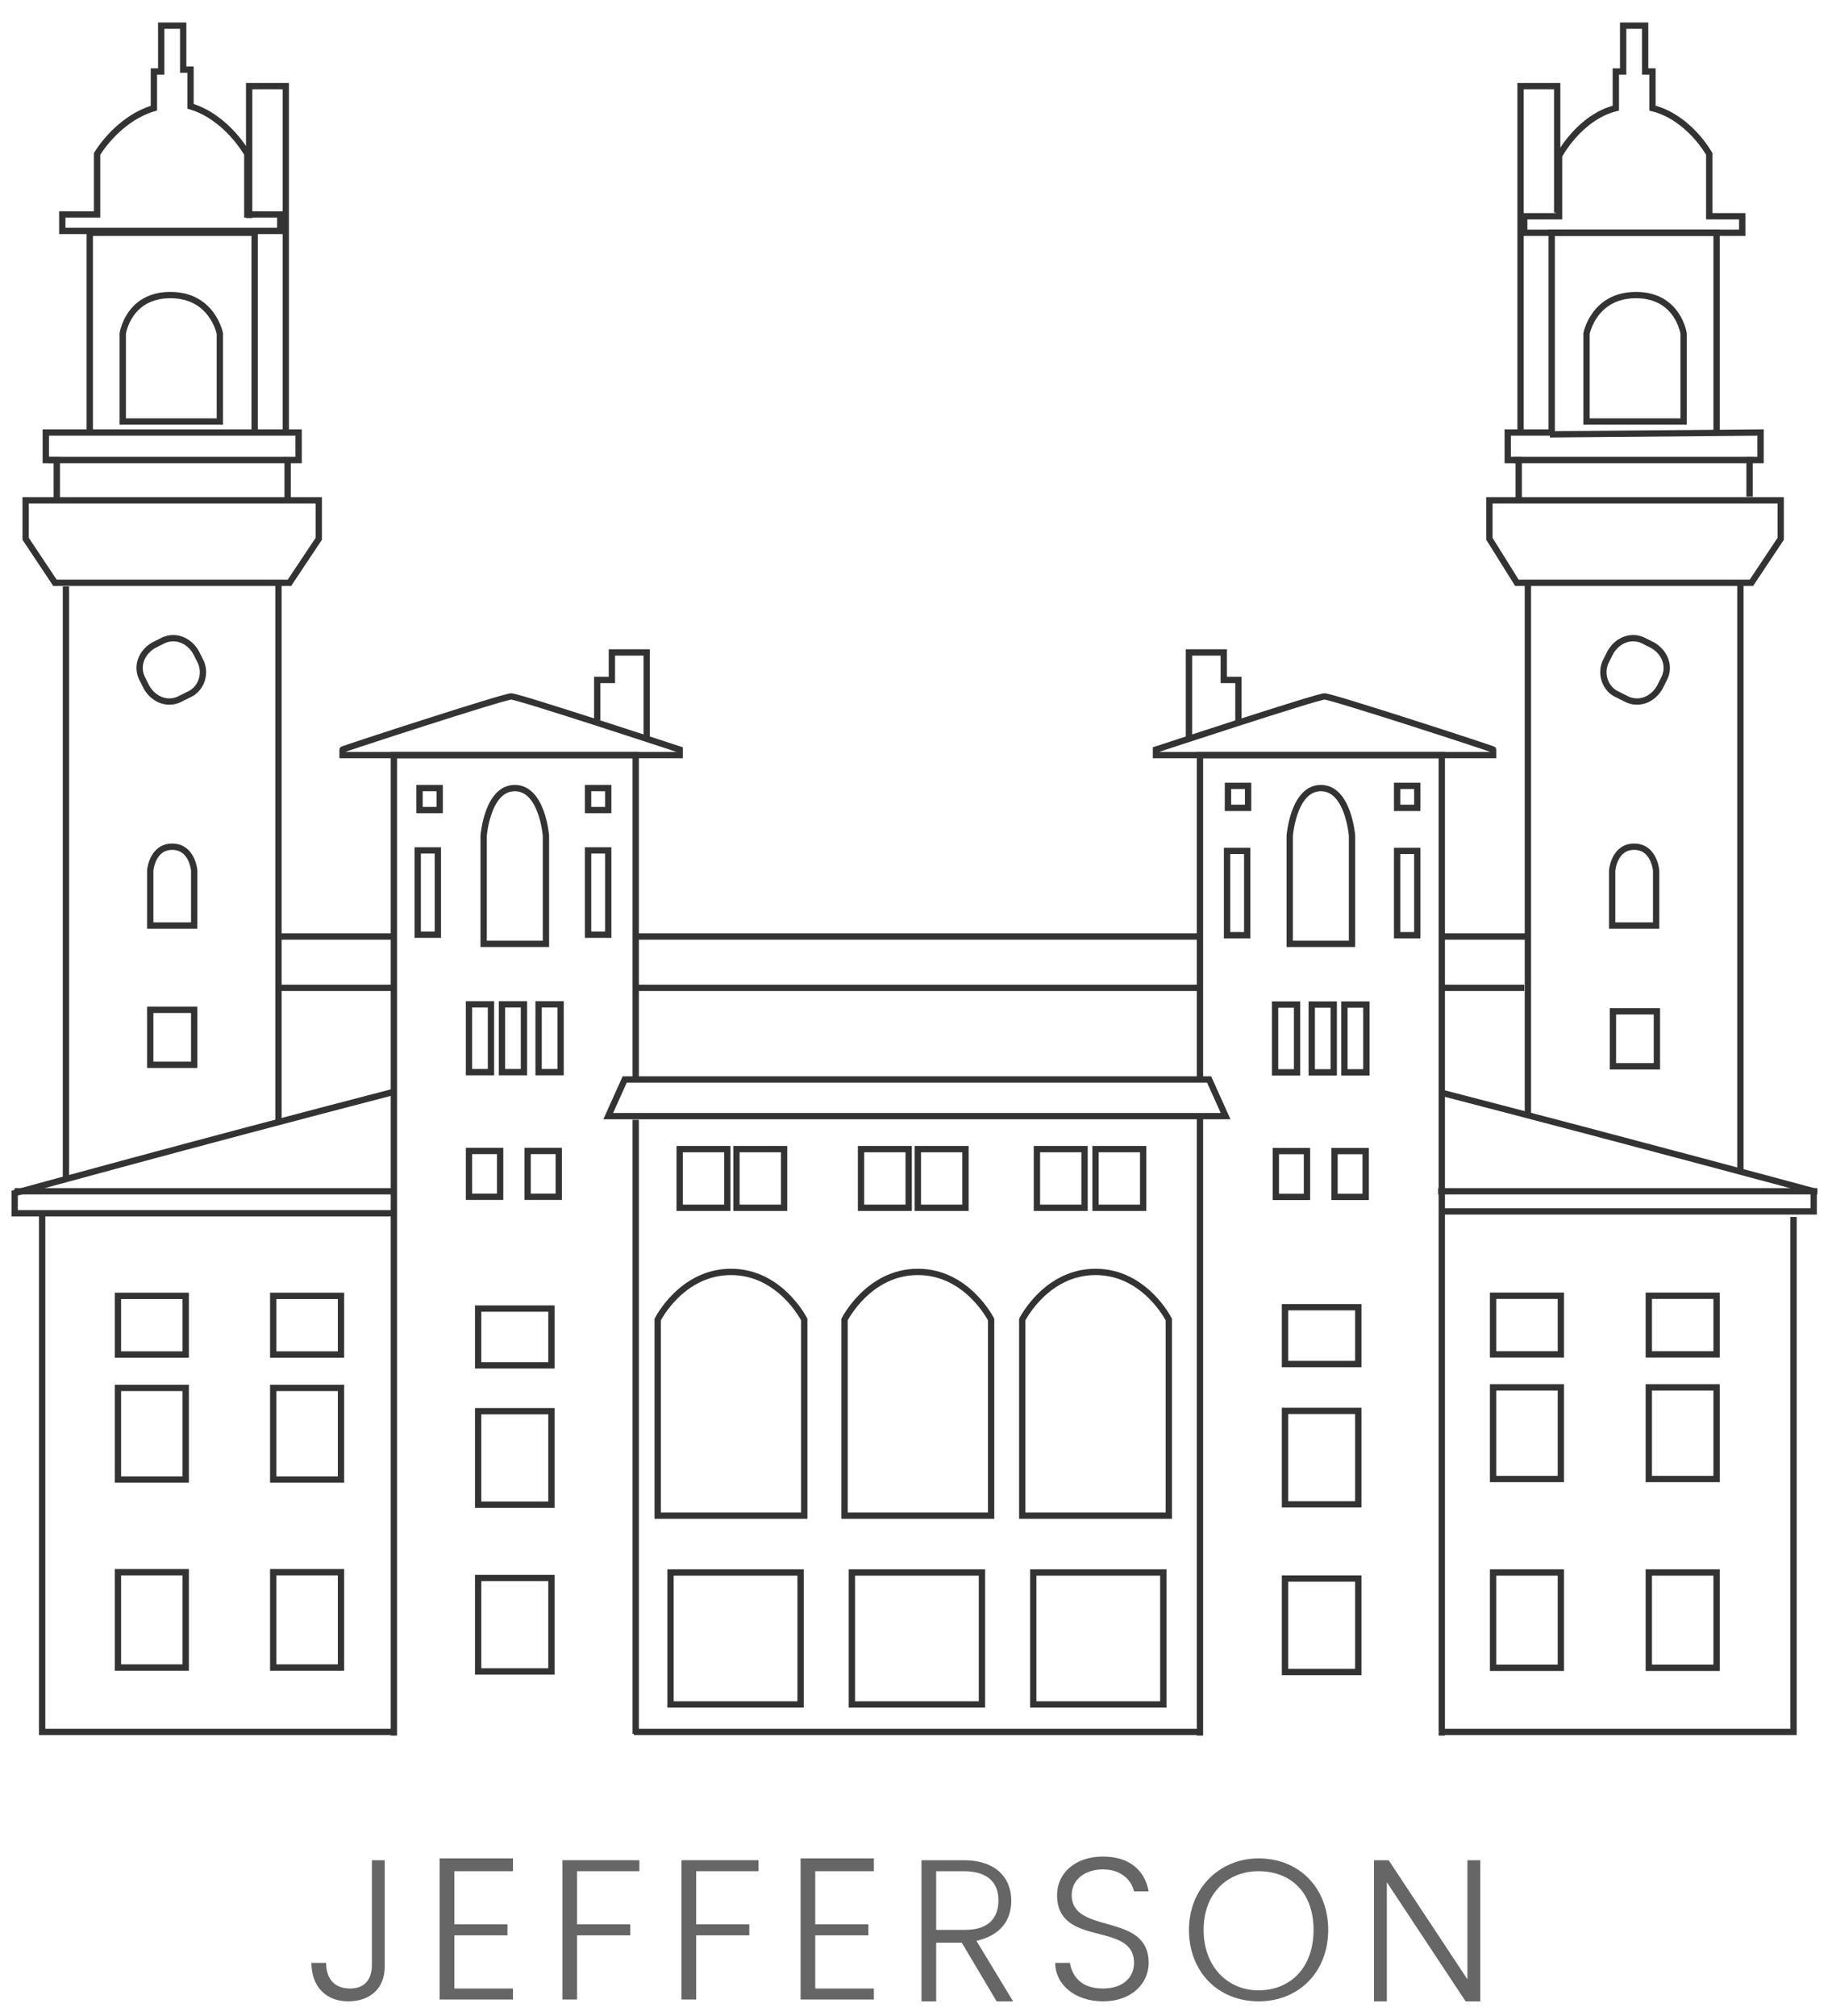 <?xml version="1.0" encoding="utf-8"?>
<!-- Generator: Adobe Illustrator 26.2.1, SVG Export Plug-In . SVG Version: 6.00 Build 0)  -->
<svg version="1.1" id="pantone_2955" xmlns="http://www.w3.org/2000/svg" xmlns:xlink="http://www.w3.org/1999/xlink" x="0px"
	 y="0px" viewBox="0 0 100 110" style="enable-background:new 0 0 100 110;" xml:space="preserve">
<style type="text/css">
	.st0{fill:none;stroke:#333333;stroke-width:0.345;}
	.st1{fill:none;stroke:#333333;stroke-width:0.345;stroke-miterlimit:10;}
	.st2{fill:#666666;}
</style>
<g>
	<polyline class="st0" points="21.4,94.5 2.3,94.5 2.3,66.2 	"/>
	<line class="st0" x1="65.5" y1="94.5" x2="34.6" y2="94.5"/>
	<polyline class="st0" points="97.9,66.4 97.9,94.5 78.6,94.5 	"/>
	<polyline class="st0" points="85,11.6 85,4.7 83,4.7 83,23.7 	"/>
	<line class="st1" x1="83.4" y1="31.9" x2="83.4" y2="60.9"/>
	<line class="st1" x1="95" y1="63.9" x2="95" y2="31.9"/>
	<path class="st1" d="M88.3,37.9l0.4,0.2c0.7,0.4,1.5,0.1,1.9-0.6l0.2-0.4c0.4-0.7,0.1-1.5-0.6-1.9L89.8,35
		c-0.7-0.4-1.5-0.1-1.9,0.6L87.7,36C87.3,36.7,87.6,37.6,88.3,37.9z"/>
	
		<rect x="88" y="55.1" transform="matrix(-1 -4.635682e-11 4.635682e-11 -1 178.442 113.281)" class="st1" width="2.4" height="3"/>
	<path class="st1" d="M88,50.5h2.4v-3c0,0-0.1-1.3-1.2-1.3S88,47.5,88,47.5V50.5z"/>
	<path class="st1" d="M86.6,23h5.3v-4.8c0,0-0.3-2.1-2.6-2.1c-2.3,0-2.7,2.1-2.7,2.1V23z"/>
	<polygon class="st0" points="82.8,31.8 81.3,29.4 81.3,27.3 97.2,27.3 97.2,29.4 95.6,31.8 	"/>
	<g>
		<polyline class="st1" points="93.7,23.6 93.7,12.7 84.7,12.7 84.7,23.7 		"/>
		<path class="st1" d="M93.3,11.7V8.4c0,0-1.1-2-3.1-2.5v-2h-0.4V1.4h-1.2v2.5h-0.4v2c-2,0.5-3.1,2.6-3.1,2.6v3.3h-1.9v0.9h11.9
			v-0.9H93.3z"/>
	</g>
	<polyline class="st1" points="95.5,27.1 95.5,25.1 96.1,25.1 96.1,23.6 84.6,23.7 	"/>
	<polyline class="st1" points="84.6,23.6 82.3,23.6 82.3,25.1 82.9,25.1 82.9,27.3 	"/>
	<polyline class="st0" points="13.6,11.9 13.6,4.7 15.6,4.7 15.6,23.7 	"/>
	<line class="st1" x1="15.2" y1="31.9" x2="15.2" y2="61.2"/>
	<line class="st1" x1="3.6" y1="64.3" x2="3.6" y2="32"/>
	<path class="st1" d="M10.3,37.9l-0.4,0.2c-0.7,0.4-1.5,0.1-1.9-0.6l-0.2-0.4c-0.4-0.7-0.1-1.5,0.6-1.9L8.8,35
		c0.7-0.4,1.5-0.1,1.9,0.6l0.2,0.4C11.3,36.7,11,37.6,10.3,37.9z"/>
	<rect x="8.2" y="55.1" class="st1" width="2.4" height="3"/>
	<path class="st1" d="M10.6,50.5H8.2v-3c0,0,0.1-1.3,1.2-1.3s1.2,1.3,1.2,1.3V50.5z"/>
	<path class="st1" d="M12,23H6.7v-4.8c0,0,0.3-2.1,2.6-2.1s2.7,2.1,2.7,2.1V23z"/>
	<polygon class="st0" points="15.8,31.8 17.4,29.4 17.4,27.3 1.4,27.3 1.4,29.4 3,31.8 	"/>
	<g>
		<polyline class="st1" points="13.9,23.7 13.9,12.7 4.9,12.7 4.9,23.6 		"/>
		<path class="st1" d="M13.5,11.7V8.4c0,0-1.1-2-3.1-2.6v-2H10V1.4H8.8v2.5H8.4v2C6.4,6.5,5.3,8.4,5.3,8.4v3.3H3.4v0.9h11.9v-0.9
			H13.5z"/>
	</g>
	<polyline class="st1" points="15.7,27.3 15.7,25.1 16.3,25.1 16.3,23.6 2.5,23.6 2.5,25.1 3.1,25.1 3.1,27.2 	"/>
	<path class="st0" d="M78.8,66.1H99v-1.1c0,0-9.6-2.6-20.4-5.4"/>
	<path class="st0" d="M21.4,59.6c-10.8,2.8-20.6,5.5-20.6,5.5l0,1.1h20.6"/>
	<line class="st0" x1="15.2" y1="51.1" x2="21.5" y2="51.1"/>
	<line class="st0" x1="21.5" y1="53.9" x2="15.1" y2="53.9"/>
	<line class="st0" x1="65.5" y1="53.9" x2="34.7" y2="53.9"/>
	<line class="st0" x1="83.2" y1="53.9" x2="78.7" y2="53.9"/>
	<line class="st0" x1="78.6" y1="51.1" x2="83.3" y2="51.1"/>
	<line class="st0" x1="34.6" y1="51.1" x2="65.4" y2="51.1"/>
	<rect x="37.1" y="62.7" class="st1" width="2.6" height="3.2"/>
	<rect x="40.2" y="62.7" class="st1" width="2.6" height="3.2"/>
	<rect x="47" y="62.7" class="st1" width="2.6" height="3.2"/>
	<rect x="50.1" y="62.7" class="st1" width="2.6" height="3.2"/>
	<rect x="56.6" y="62.7" class="st1" width="2.6" height="3.2"/>
	<rect x="59.8" y="62.7" class="st1" width="2.6" height="3.2"/>
	<rect x="36.6" y="85.8" class="st1" width="7.1" height="7.2"/>
	<rect x="46.5" y="85.8" class="st1" width="7.1" height="7.2"/>
	<rect x="56.4" y="85.8" class="st1" width="7.1" height="7.2"/>
	<rect x="81.5" y="85.8" class="st1" width="3.7" height="5.2"/>
	<rect x="81.5" y="75.7" class="st1" width="3.7" height="5"/>
	<rect x="81.5" y="70.7" class="st1" width="3.7" height="3.2"/>
	<rect x="90" y="85.8" class="st1" width="3.7" height="5.2"/>
	<rect x="90" y="75.7" class="st1" width="3.7" height="5"/>
	<rect x="90" y="70.7" class="st1" width="3.7" height="3.2"/>
	<path class="st1" d="M54.1,82.7h-8V72c0,0,1.3-2.6,4-2.6c2.7,0,4,2.6,4,2.6V82.7z"/>
	<path class="st1" d="M63.8,82.7h-8V72c0,0,1.3-2.6,4-2.6c2.7,0,4,2.6,4,2.6V82.7z"/>
	<path class="st1" d="M43.9,82.7h-8V72c0,0,1.3-2.6,4-2.6c2.7,0,4,2.6,4,2.6V82.7z"/>
	
		<rect x="15" y="85.8" transform="matrix(-1 -4.417057e-11 4.417057e-11 -1 33.614 176.786)" class="st1" width="3.7" height="5.2"/>
	
		<rect x="15" y="75.7" transform="matrix(-1 -4.516355e-11 4.516355e-11 -1 33.614 156.43)" class="st1" width="3.7" height="5"/>
	
		<rect x="15" y="70.7" transform="matrix(-1 -4.367452e-11 4.367452e-11 -1 33.614 144.607)" class="st1" width="3.7" height="3.2"/>
	
		<rect x="6.4" y="85.8" transform="matrix(-1 -4.218549e-11 4.218549e-11 -1 16.537 176.786)" class="st1" width="3.7" height="5.2"/>
	
		<rect x="6.4" y="75.7" transform="matrix(-1 -4.466706e-11 4.466706e-11 -1 16.537 156.43)" class="st1" width="3.7" height="5"/>
	
		<rect x="6.4" y="70.7" transform="matrix(-1 -4.466706e-11 4.466706e-11 -1 16.537 144.607)" class="st1" width="3.7" height="3.2"/>
	<polyline class="st1" points="35.3,40.2 35.3,35.6 33.4,35.6 33.4,37.1 32.6,37.1 32.6,39.3 	"/>
	<polyline class="st1" points="21.5,94.7 21.5,41.2 34.7,41.2 34.7,58.9 	"/>
	<line class="st1" x1="34.7" y1="61.1" x2="34.7" y2="94.6"/>
	<rect x="26.1" y="71.4" class="st1" width="4" height="3.1"/>
	<rect x="22.9" y="43" class="st1" width="1.1" height="1.2"/>
	<rect x="32.1" y="43" class="st1" width="1.1" height="1.2"/>
	<rect x="22.8" y="46.4" class="st1" width="1.1" height="4.6"/>
	<rect x="32.1" y="46.4" class="st1" width="1.1" height="4.6"/>
	<rect x="25.6" y="54.8" class="st1" width="1.2" height="3.7"/>
	<rect x="27.4" y="54.8" class="st1" width="1.2" height="3.7"/>
	<rect x="29.4" y="54.8" class="st1" width="1.2" height="3.7"/>
	<rect x="25.6" y="62.8" class="st1" width="1.7" height="2.5"/>
	<rect x="28.8" y="62.8" class="st1" width="1.7" height="2.5"/>
	<rect x="26.1" y="77" class="st1" width="4" height="5.1"/>
	<rect x="26.1" y="86.1" class="st1" width="4" height="5.1"/>
	<path class="st1" d="M29.8,51.5h-3.4v-5.9c0,0,0.2-2.6,1.7-2.6s1.7,2.6,1.7,2.6V51.5z"/>
	<path class="st0" d="M27.9,38c0.4,0,9.2,2.9,9.2,2.9l0,0.3h-9.2h-9.2v-0.3C18.6,40.9,27.5,38,27.9,38z"/>
	<polyline class="st1" points="67.6,39.4 67.6,37.1 66.8,37.1 66.8,35.6 64.9,35.6 64.9,40.3 	"/>
	<polyline class="st1" points="78.7,94.5 78.7,41.2 65.5,41.2 65.5,58.9 	"/>
	<line class="st1" x1="78.7" y1="94.7" x2="78.7" y2="94.5"/>
	<line class="st1" x1="65.5" y1="61" x2="65.5" y2="94.7"/>
	
		<rect x="70.1" y="71.4" transform="matrix(-1 -4.566892e-11 4.566892e-11 -1 144.242 145.827)" class="st1" width="4" height="3.1"/>
	
		<rect x="76.2" y="43" transform="matrix(-1 -4.632928e-11 4.632928e-11 -1 153.562 87.08)" class="st1" width="1.1" height="1.2"/>
	<rect x="67" y="43" transform="matrix(-1 -4.302038e-11 4.302038e-11 -1 135.128 87.08)" class="st1" width="1.1" height="1.2"/>
	
		<rect x="76.2" y="46.4" transform="matrix(-1 -5.078572e-11 5.078572e-11 -1 153.562 97.428)" class="st1" width="1.1" height="4.6"/>
	
		<rect x="66.9" y="46.4" transform="matrix(-1 -4.602464e-11 4.602464e-11 -1 134.979 97.428)" class="st1" width="1.1" height="4.6"/>
	
		<rect x="73.5" y="54.8" transform="matrix(-1 -4.583723e-11 4.583723e-11 -1 148.084 113.312)" class="st1" width="1.2" height="3.7"/>
	
		<rect x="71.6" y="54.8" transform="matrix(-1 -4.899826e-11 4.899826e-11 -1 144.402 113.312)" class="st1" width="1.2" height="3.7"/>
	
		<rect x="69.6" y="54.8" transform="matrix(-1 -4.741775e-11 4.741775e-11 -1 140.4 113.312)" class="st1" width="1.2" height="3.7"/>
	
		<rect x="72.9" y="62.8" transform="matrix(-1 -4.198520e-11 4.198520e-11 -1 147.444 128.107)" class="st1" width="1.7" height="2.5"/>
	
		<rect x="69.7" y="62.8" transform="matrix(-1 -4.723345e-11 4.723345e-11 -1 141.041 128.107)" class="st1" width="1.7" height="2.5"/>
	
		<rect x="70.1" y="77" transform="matrix(-1 -4.386015e-11 4.386015e-11 -1 144.242 159.082)" class="st1" width="4" height="5.1"/>
	
		<rect x="70.1" y="86.1" transform="matrix(-1 -4.295598e-11 4.295598e-11 -1 144.242 177.33)" class="st1" width="4" height="5.1"/>
	<path class="st1" d="M70.4,51.5h3.4v-5.9c0,0-0.2-2.6-1.7-2.6s-1.7,2.6-1.7,2.6V51.5z"/>
	<path class="st0" d="M72.3,38c-0.4,0-9.2,2.9-9.2,2.9l0,0.3h9.2h9.2v-0.3C81.6,40.9,72.7,38,72.3,38z"/>
	<polygon class="st0" points="66.9,60.9 33.2,60.9 34.1,58.9 66,58.9 	"/>
	<line class="st1" x1="0.8" y1="65" x2="21.5" y2="65"/>
	<line class="st1" x1="78.5" y1="65" x2="99.2" y2="65"/>
	<line class="st1" x1="82.6" y1="25.1" x2="95.7" y2="25.1"/>
	<line class="st1" x1="2.6" y1="25.1" x2="15.6" y2="25.1"/>
</g>
<g>
	<path class="st2" d="M20.2,101.5H21v5.8c0,1.2-0.8,1.9-2,1.9c-1.2,0-2-0.8-2-2.1h0.8c0,0.8,0.4,1.4,1.3,1.4c0.9,0,1.2-0.6,1.2-1.3
		V101.5z"/>
	<path class="st2" d="M28,102.1h-3.2v2.9h2.9v0.6h-2.9v2.9H28v0.6h-4v-7.7h4V102.1z"/>
	<path class="st2" d="M30.7,101.5h4.2v0.6h-3.4v2.9h2.9v0.6h-2.9v3.5h-0.8V101.5z"/>
	<path class="st2" d="M37.2,101.5h4.2v0.6h-3.4v2.9h2.9v0.6h-2.9v3.5h-0.8V101.5z"/>
	<path class="st2" d="M47.7,102.1h-3.2v2.9h2.9v0.6h-2.9v2.9h3.2v0.6h-4v-7.7h4V102.1z"/>
	<path class="st2" d="M52.6,101.5c1.8,0,2.6,1,2.6,2.2c0,1.1-0.6,1.9-1.9,2.2l2,3.3h-0.9l-1.9-3.2h-1.4v3.2h-0.8v-7.7H52.6z
		 M52.6,102.1h-1.5v3.2h1.6c1.3,0,1.8-0.7,1.8-1.6C54.5,102.7,53.9,102.1,52.6,102.1z"/>
	<path class="st2" d="M60.2,109.2c-1.5,0-2.6-0.9-2.6-2.1h0.8c0.1,0.6,0.5,1.4,1.8,1.4c1.1,0,1.7-0.6,1.7-1.4c0-2.3-4.2-0.8-4.2-3.7
		c0-1.2,1-2.1,2.5-2.1c1.5,0,2.3,0.8,2.5,1.9h-0.8c-0.1-0.5-0.6-1.2-1.7-1.2c-0.9,0-1.7,0.5-1.7,1.4c0,2.2,4.2,0.9,4.2,3.7
		C62.7,108.2,61.8,109.2,60.2,109.2z"/>
	<path class="st2" d="M68.7,109.2c-2.2,0-3.8-1.6-3.8-3.9c0-2.3,1.7-3.9,3.8-3.9c2.2,0,3.8,1.6,3.8,3.9
		C72.5,107.6,70.9,109.2,68.7,109.2z M68.7,108.6c1.7,0,3-1.2,3-3.3s-1.3-3.2-3-3.2s-3,1.2-3,3.2S67,108.6,68.7,108.6z"/>
	<path class="st2" d="M80.8,101.5v7.7h-0.8l-4.3-6.5v6.5H75v-7.7h0.8l4.3,6.5v-6.5H80.8z"/>
</g>
</svg>
